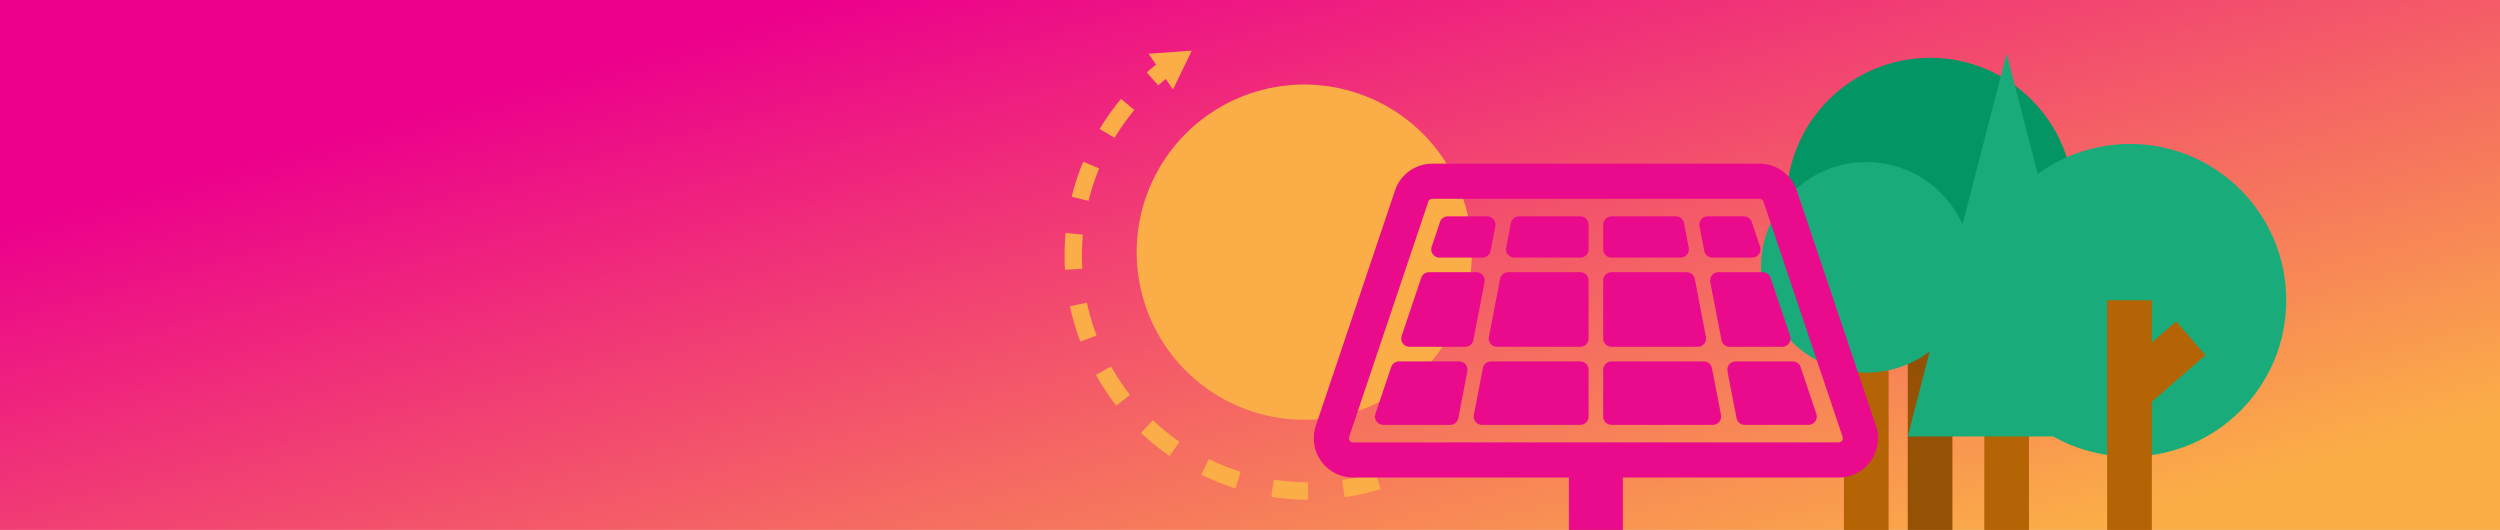 <svg id="Group_1507" data-name="Group 1507" xmlns="http://www.w3.org/2000/svg" xmlns:xlink="http://www.w3.org/1999/xlink" width="1920" height="407" viewBox="0 0 1920 407">
  <defs>
    <linearGradient id="linear-gradient" x1="0.149" y1="0.236" x2="0.947" y2="0.847" gradientUnits="objectBoundingBox">
      <stop offset="0" stop-color="#ec008c"/>
      <stop offset="1" stop-color="#fbae47"/>
    </linearGradient>
    <clipPath id="clip-path">
      <rect id="Rectangle_2" data-name="Rectangle 2" width="344.921" height="312.806" fill="none"/>
    </clipPath>
  </defs>
  <g id="Group_1506" data-name="Group 1506">
    <rect id="Rectangle_1" data-name="Rectangle 1" width="1920" height="407" fill="url(#linear-gradient)"/>
    <g id="Group_2" data-name="Group 2" transform="translate(817.597 383.816) rotate(-90)">
      <g id="Group_1" data-name="Group 1" clip-path="url(#clip-path)">
        <path id="Path_1" data-name="Path 1" d="M281.178,93.069a128.719,128.719,0,1,1-182.036,0,128.719,128.719,0,0,1,182.036,0" fill="#fbae47"/>
        <path id="Path_2" data-name="Path 2" d="M8.182,242.68A187.111,187.111,0,0,1,1.974,215.1l13.183-1.932a173.579,173.579,0,0,0,5.77,25.61ZM0,186.9a188.594,188.594,0,0,1,2.285-28.169L15.447,160.8a175.624,175.624,0,0,0-2.124,26.171Zm21.459-51.663-12.7-4.012a189.148,189.148,0,0,1,10.5-26.233l11.968,5.867a175.736,175.736,0,0,0-9.764,24.378M44.515,88.222l-10.948-7.6A187.142,187.142,0,0,1,51.392,58.694l9.674,9.161A173.7,173.7,0,0,0,44.515,88.222M80.5,50.227,72.316,39.71a189.923,189.923,0,0,1,22.076-14.8q.732-.422,1.467-.833l6.528,11.615q-.684.383-1.366.775A176.531,176.531,0,0,0,80.5,50.228Zm218.851,3.38a174.129,174.129,0,0,0-21.4-15.2l6.868-11.416a187.718,187.718,0,0,1,23.049,16.37ZM126.182,24.568l-4.719-12.459a187.055,187.055,0,0,1,27.12-7.988l2.785,13.029a173.9,173.9,0,0,0-25.186,7.418m128.312,2.025a176.163,176.163,0,0,0-24.958-8.177l3.19-12.935a189.608,189.608,0,0,1,26.853,8.8ZM177.383,13.624l-.789-13.3A188.227,188.227,0,0,1,204.859.79l-1.221,13.267a175.006,175.006,0,0,0-26.255-.434Z" fill="#fbae47"/>
        <path id="Path_3" data-name="Path 3" d="M326.406,81.828c-2.588-3.392-5.329-6.725-8.153-9.91l9.971-8.838c3.036,3.427,5.991,7.023,8.776,10.669Z" fill="#fbae47"/>
        <path id="Path_4" data-name="Path 4" d="M315.03,83.223l29.891,14.483-2.4-33.127Z" fill="#fbae47"/>
      </g>
    </g>
    <g id="Layer_1-2" transform="translate(1352.439 41.162)">
      <g id="Group_1739" transform="translate(0 0)">
        <g id="Group_1574" transform="translate(0 0)">
          <rect id="Rectangle_686" width="34.303" height="176.411" transform="translate(63.708 189.427)" fill="#b46305"/>
          <ellipse id="Ellipse_10" cx="110.254" cy="110.254" rx="110.254" ry="110.254" transform="translate(19.61 3.211)" fill="#039563"/>
          <rect id="Rectangle_694" width="34.303" height="151.913" transform="translate(112.713 213.925)" fill="#955205"/>
          <rect id="Rectangle_695" width="70.161" height="34.303" transform="matrix(-0.755, -0.656, 0.656, -0.755, 129.168, 251.544)" fill="#915107"/>
          <g id="Group_1499" data-name="Group 1499" transform="translate(0 83.298)">
            <ellipse id="Ellipse_9-2" cx="80.859" cy="80.859" rx="80.859" ry="80.859" transform="translate(0 0)" fill="#19ac7a"/>
          </g>
          <rect id="Rectangle_685" width="34.303" height="176.411" transform="translate(171.513 189.427)" fill="#b46305"/>
          <g id="Group_1500" data-name="Group 1500" transform="translate(163.273 69.368)">
            <ellipse id="Ellipse_8-2" cx="120.059" cy="120.059" rx="120.059" ry="120.059" fill="#19ac7a"/>
          </g>
          <g id="Group_1501" data-name="Group 1501" transform="translate(112.713)">
            <path id="Polygon_1-2" d="M202.891,29.31,126.94,323.331h151.9Z" transform="translate(-126.94 -29.31)" fill="#19ac7a"/>
          </g>
          <path id="Union_1" d="M81.183,361.961V263.5l41.157-35.778-22.51-25.893L81.183,218.046v-32.5H46.88V361.961h34.3Z" transform="translate(218.97 3.877)" fill="#b46305"/>
        </g>
      </g>
    </g>
    <g id="Group_4" data-name="Group 4" transform="translate(1009 125.703)">
      <path id="Path_1397" data-name="Path 1397" d="M488.018,616.449,548.82,435.8a30.163,30.163,0,0,1,28.619-20.565H828.732A30.171,30.171,0,0,1,857.351,435.8l60.795,180.651a30.191,30.191,0,0,1-28.618,39.829H723.8V696.53H682.369V656.278H516.644a30.192,30.192,0,0,1-28.627-39.829Zm26.008,11.513a3.1,3.1,0,0,0,2.619,1.34H889.527a3.212,3.212,0,0,0,3.05-4.246L831.782,444.4a3.215,3.215,0,0,0-3.051-2.2H577.439a3.208,3.208,0,0,0-3.051,2.2l-60.8,180.651A3.123,3.123,0,0,0,514.025,627.962Z" transform="translate(-486.446 -415.233)" fill="#ea0a8c"/>
      <path id="Path_1398" data-name="Path 1398" d="M572.9,452.241H522.18a6.368,6.368,0,0,1-6.252-7.577l3.648-18.923a6.365,6.365,0,0,1,6.252-5.162H572.9a6.365,6.365,0,0,1,6.365,6.366v18.93A6.365,6.365,0,0,1,572.9,452.241Z" transform="translate(-368.25 -380.115)" fill="#ea0a8c"/>
      <path id="Path_1399" data-name="Path 1399" d="M512,420.579h49.434a6.365,6.365,0,0,1,6.252,5.162l3.649,18.923a6.369,6.369,0,0,1-6.252,7.577H512a6.37,6.37,0,0,1-6.366-6.366v-18.93A6.37,6.37,0,0,1,512,420.579Z" transform="translate(-283.374 -380.115)" fill="#ea0a8c"/>
      <path id="Path_1400" data-name="Path 1400" d="M508.723,435.3h70.915a6.372,6.372,0,0,1,6.252,5.162l6.933,35.976A6.369,6.369,0,0,1,586.571,484H508.723a6.371,6.371,0,0,1-6.366-6.366V441.664A6.366,6.366,0,0,1,508.723,435.3Z" transform="translate(-280.102 -283.425)" fill="#ea0a8c"/>
      <path id="Path_1401" data-name="Path 1401" d="M522.86,440.46a6.372,6.372,0,0,1,6.252-5.162h68.553a6.36,6.36,0,0,1,6.365,6.366v35.976A6.365,6.365,0,0,1,597.666,484H522.179a6.369,6.369,0,0,1-6.252-7.569Z" transform="translate(-393.016 -283.425)" fill="#ea0a8c"/>
      <path id="Path_1402" data-name="Path 1402" d="M510.25,426.247h57.707a6.372,6.372,0,0,1,6.252,5.162l8.583,44.529a6.368,6.368,0,0,1-6.252,7.577H510.25a6.37,6.37,0,0,1-6.366-6.366V432.613A6.365,6.365,0,0,1,510.25,426.247Z" transform="translate(-281.629 -342.882)" fill="#ea0a8c"/>
      <path id="Path_1403" data-name="Path 1403" d="M501.686,426.247H535.71a6.358,6.358,0,0,1,6.032,4.337l14.987,44.529a6.368,6.368,0,0,1-6.033,8.4H510.27a6.365,6.365,0,0,1-6.252-5.162l-8.583-44.537A6.362,6.362,0,0,1,501.686,426.247Z" transform="translate(-190.941 -342.882)" fill="#ea0a8c"/>
      <path id="Path_1404" data-name="Path 1404" d="M540.54,439.635a6.358,6.358,0,0,1,6.032-4.337H592.8a6.362,6.362,0,0,1,6.252,7.569l-6.933,35.976A6.366,6.366,0,0,1,585.863,484h-51.4a6.369,6.369,0,0,1-6.032-8.4Z" transform="translate(-481.117 -283.425)" fill="#ea0a8c"/>
      <path id="Path_1405" data-name="Path 1405" d="M499.021,435.3h43.87a6.358,6.358,0,0,1,6.032,4.337l12.11,35.968A6.369,6.369,0,0,1,555,484H505.954a6.366,6.366,0,0,1-6.252-5.162l-6.933-35.976A6.362,6.362,0,0,1,499.021,435.3Z" transform="translate(-175.067 -283.425)" fill="#ea0a8c"/>
      <path id="Path_1406" data-name="Path 1406" d="M538.961,452.241H508.381a6.372,6.372,0,0,1-6.252-5.162l-3.648-18.923a6.372,6.372,0,0,1,6.252-7.576h27.854a6.378,6.378,0,0,1,6.04,4.337l6.365,18.923A6.371,6.371,0,0,1,538.961,452.241Z" transform="translate(-202.26 -380.115)" fill="#ea0a8c"/>
      <path id="Path_1407" data-name="Path 1407" d="M586.108,483.515H522.18a6.368,6.368,0,0,1-6.252-7.577l8.583-44.529a6.365,6.365,0,0,1,6.252-5.162h55.345a6.36,6.36,0,0,1,6.365,6.366v44.536A6.365,6.365,0,0,1,586.108,483.515Z" transform="translate(-381.458 -342.882)" fill="#ea0a8c"/>
      <path id="Path_1408" data-name="Path 1408" d="M570.811,447.078a6.371,6.371,0,0,1-6.252,5.162H531.626a6.368,6.368,0,0,1-6.032-8.4l6.365-18.923a6.369,6.369,0,0,1,6.033-4.337h30.216a6.372,6.372,0,0,1,6.252,7.576Z" transform="translate(-435.047 -380.115)" fill="#ea0a8c"/>
      <path id="Path_1409" data-name="Path 1409" d="M532.719,483.515a6.368,6.368,0,0,1-6.032-8.4l14.986-44.529a6.358,6.358,0,0,1,6.033-4.337h36.377a6.362,6.362,0,0,1,6.253,7.569l-8.584,44.537a6.366,6.366,0,0,1-6.252,5.162Z" transform="translate(-459.195 -342.882)" fill="#ea0a8c"/>
    </g>
  </g>
</svg>
